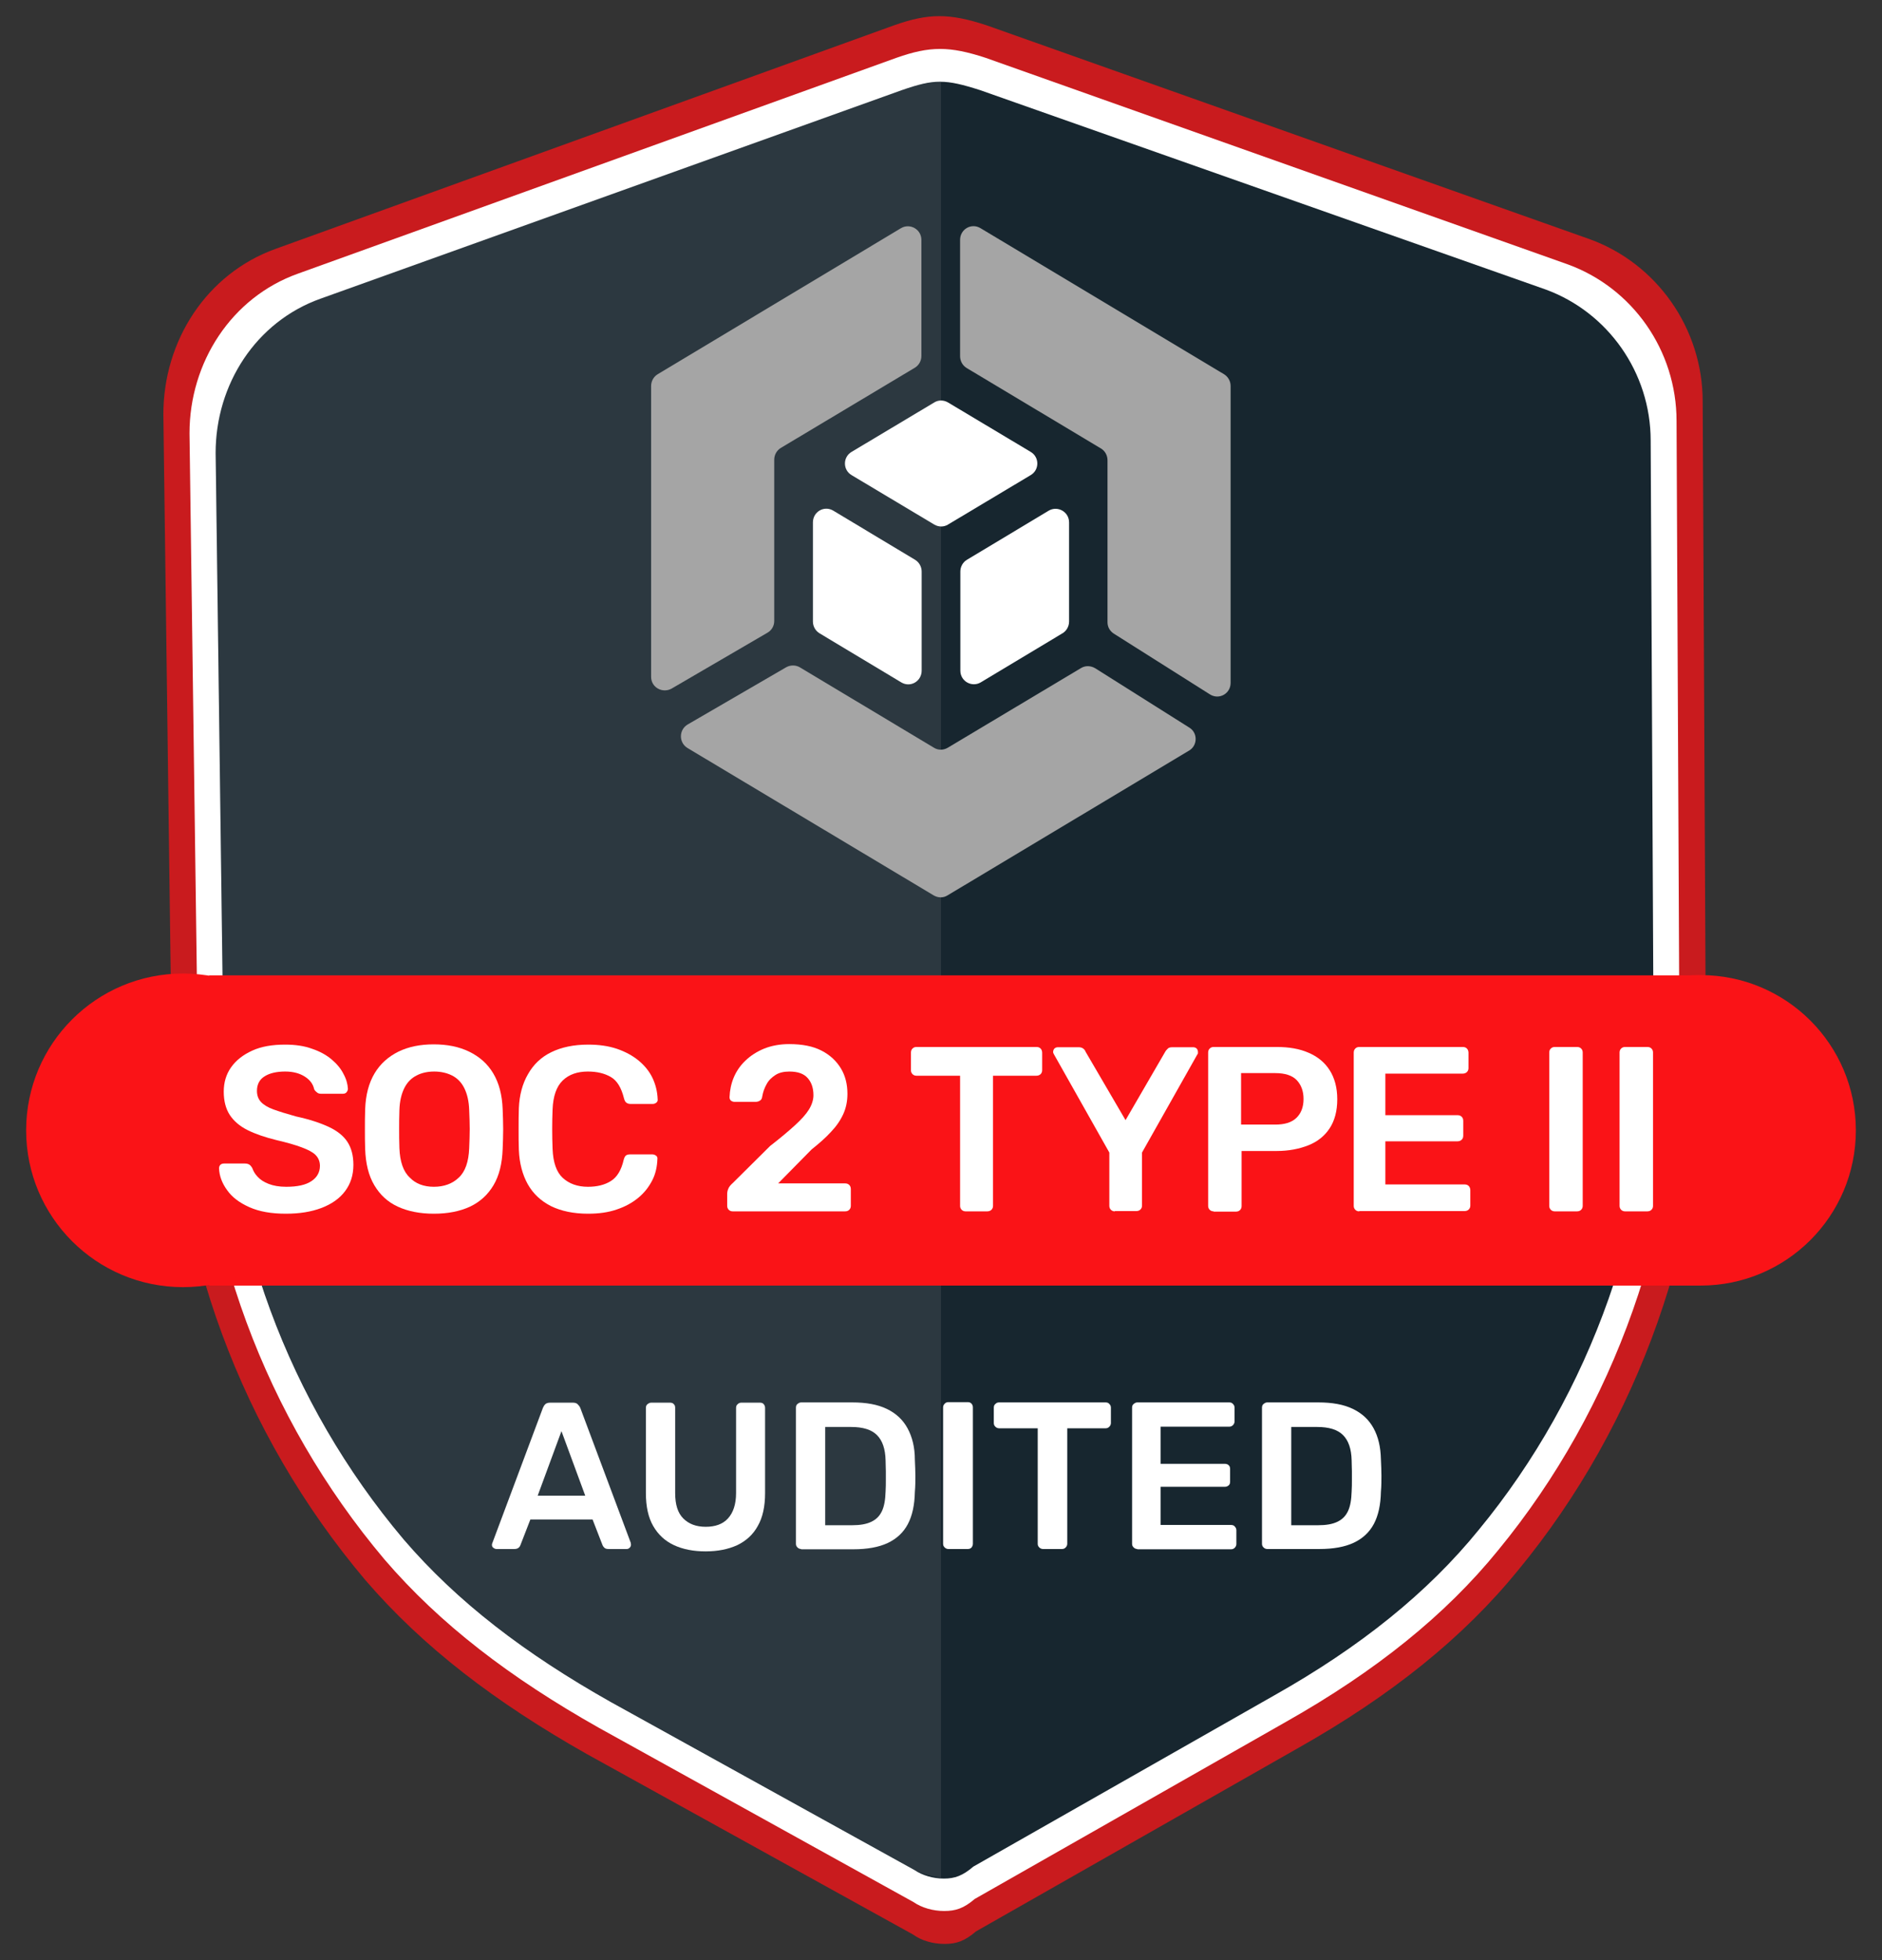 <svg enable-background="new 0 0 72 75" height="75" viewBox="0 0 72 75" width="72" xmlns="http://www.w3.org/2000/svg"><rect x="0" y="0" width="72" height="75" fill="#333333" stroke="none"/><path d="m36.14 74.38c-.44 0-.88-.12-1.21-.36l-12.47-6.9c-3.52-1.99-6.28-4.1-8.49-6.67-4.74-5.62-7.4-12.77-7.4-20.13l-.32-24.47c0-2.81 1.65-5.38 4.3-6.33l23.65-8.55c1.33-.47 2.12-.47 3.55 0l23.09 8.19c2.54.93 4.3 3.4 4.3 6.2l.12 24.46c0 7.37-2.54 14.63-7.18 20.26-2.09 2.57-4.85 4.79-8.39 6.79l-12.35 7.03c-.43.37-.75.48-1.2.48" fill="#fa1317" opacity=".75"/><path d="m36.12 73.12c-.42 0-.85-.12-1.17-.34l-12.04-6.67c-3.4-1.92-6.07-3.96-8.2-6.44-4.57-5.42-7.14-12.33-7.14-19.45l-.32-23.64c0-2.71 1.6-5.2 4.15-6.11l22.9-8.26c1.28-.45 2.02-.45 3.4 0l22.29 7.91c2.46.9 4.15 3.28 4.15 5.99l.11 23.63c0 7.12-2.46 14.13-6.93 19.57-2.02 2.49-4.69 4.63-8.1 6.56l-11.93 6.79c-.42.36-.73.46-1.17.46" fill="#fff"/><path d="m36.11 71.88c-.41 0-.82-.12-1.13-.33l-11.62-6.43c-3.28-1.85-5.86-3.82-7.92-6.22-4.41-5.23-6.89-11.9-6.89-18.77l-.3-22.8c0-2.62 1.54-5.02 4.01-5.9l22.24-7.98c1.24-.43 1.66-.43 3 0l21.64 7.63c2.37.87 4.01 3.17 4.01 5.78l.11 22.8c0 6.87-2.37 13.64-6.69 18.88-1.95 2.4-4.52 4.47-7.82 6.33l-11.51 6.55c-.41.35-.71.46-1.13.46" fill="#17262f"/><path d="m36 3.14c-.71.05-.84.08-1.5.31l-22.24 7.97c-2.47.88-4.01 3.28-4.01 5.9l.3 22.8c0 6.87 2.48 13.53 6.89 18.77 2.06 2.4 4.63 4.37 7.92 6.22l11.62 6.43c.22.15.74.26 1.02.31z" fill="#a5a5a5" opacity=".15"/><path d="m8 37.32h57.06v11.87h-57.06z" fill="#fa1317"/><circle cx="7" cy="43.25" fill="#fa1317" r="6"/><circle cx="65.06" cy="43.25" fill="#fa1317" r="5.94"/><g fill="#fff"><path d="m10.94 46.44c-.56 0-1.02-.08-1.4-.25s-.66-.38-.85-.65c-.19-.26-.3-.54-.31-.84 0-.05.02-.1.05-.13s.08-.05.14-.05h.8c.08 0 .14.02.18.05s.07.07.1.12c.04.11.1.23.21.34.1.11.24.2.42.27s.4.11.67.11c.43 0 .75-.07.97-.22.21-.14.32-.34.32-.58 0-.17-.06-.31-.17-.42s-.29-.2-.53-.29-.55-.18-.94-.27c-.45-.11-.83-.24-1.13-.39s-.53-.35-.68-.58-.23-.53-.23-.89c0-.35.09-.66.28-.93s.46-.48.81-.64.77-.23 1.26-.23c.39 0 .73.05 1.03.16.3.1.55.24.75.41s.35.35.45.55c.11.2.16.39.17.57 0 .05-.02.09-.05.13s-.08.06-.14.06h-.84c-.05 0-.1-.01-.14-.04s-.09-.07-.12-.13c-.04-.19-.15-.35-.35-.48s-.45-.2-.76-.2c-.32 0-.59.06-.78.18-.2.12-.3.31-.3.56 0 .17.05.31.15.42s.26.21.48.29.51.17.87.27c.51.11.93.25 1.25.4s.56.34.71.57.23.52.23.88c0 .4-.11.73-.32 1.01s-.51.49-.9.64c-.4.15-.84.22-1.36.22z"/><path d="m16.6 46.44c-.53 0-.99-.09-1.38-.27s-.68-.45-.9-.82-.33-.83-.35-1.38c-.01-.26-.01-.51-.01-.76s0-.51.01-.77c.02-.55.14-1 .36-1.37s.53-.64.91-.83c.39-.19.84-.28 1.35-.28.52 0 .97.09 1.36.28s.7.46.92.83.34.82.36 1.37c.01.26.02.52.02.77s-.01.51-.02.76c-.02.55-.13 1.01-.35 1.38s-.52.64-.9.82c-.39.18-.85.27-1.38.27zm0-1.03c.39 0 .71-.12.95-.35.25-.23.38-.61.4-1.13.01-.26.02-.51.02-.73 0-.23-.01-.47-.02-.72-.01-.35-.08-.63-.19-.85s-.27-.38-.47-.48-.43-.15-.68-.15-.48.05-.67.15c-.2.1-.36.26-.47.48s-.18.5-.19.85c-.01.26-.01.5-.01.72s0 .47.01.73c.02.52.15.9.4 1.13.22.23.53.35.92.35z"/><path d="m22.5 46.44c-.56 0-1.03-.1-1.42-.29-.39-.2-.68-.47-.89-.84-.2-.36-.32-.8-.34-1.31-.01-.25-.01-.51-.01-.79s0-.55.01-.81c.02-.5.14-.94.35-1.3.21-.37.5-.65.89-.84s.86-.29 1.41-.29c.41 0 .77.05 1.1.16.32.11.6.26.83.45s.41.41.53.66.19.53.2.82c.01.05-.01.1-.05.13s-.08.05-.14.05h-.85c-.07 0-.12-.02-.16-.05s-.07-.09-.09-.17c-.1-.4-.26-.67-.5-.81s-.53-.21-.88-.21c-.4 0-.72.11-.96.34s-.37.6-.39 1.11c-.02.49-.02 1 0 1.51.02.52.15.89.39 1.11s.56.34.96.34c.35 0 .64-.07.88-.22s.4-.42.49-.81c.02-.08.05-.14.09-.17s.1-.04.16-.04h.85c.05 0 .1.02.14.05s.06.08.05.13c-.01.29-.07.57-.2.82s-.3.47-.53.66-.5.34-.83.45c-.32.11-.68.16-1.09.16z"/><path d="m28.03 46.35c-.06 0-.11-.02-.15-.06s-.06-.09-.06-.15v-.46c0-.05.01-.12.04-.19.03-.08.09-.15.18-.23l1.42-1.41c.4-.31.72-.58.96-.8s.42-.42.53-.6.17-.37.17-.54c0-.27-.07-.49-.22-.66s-.38-.25-.7-.25c-.21 0-.39.04-.53.13s-.26.2-.34.35c-.08.14-.14.3-.17.48-.01.08-.04.13-.1.16-.05.03-.11.04-.16.04h-.8c-.05 0-.1-.02-.14-.05-.04-.04-.05-.08-.05-.13.01-.26.06-.51.16-.75s.25-.46.45-.65.43-.34.72-.46c.28-.11.6-.17.95-.17.5 0 .91.08 1.24.25s.57.4.74.68.25.61.25.97c0 .28-.05.54-.16.78s-.26.46-.47.68c-.2.22-.45.44-.74.67l-1.28 1.3h2.56c.07 0 .12.02.16.06s.06.09.06.16v.64c0 .06-.02.11-.06.15s-.09.06-.16.06z"/><path d="m36.94 46.35c-.06 0-.11-.02-.15-.06s-.06-.09-.06-.15v-4.98h-1.67c-.06 0-.11-.02-.15-.06s-.06-.09-.06-.15v-.67c0-.07.02-.12.06-.16s.09-.06.15-.06h4.59c.07 0 .12.02.16.06s.06.1.06.16v.67c0 .06-.02.11-.06.15s-.1.06-.16.06h-1.66v4.98c0 .06-.02.11-.06.15s-.1.06-.16.06z"/><path d="m42.65 46.35c-.06 0-.11-.02-.15-.06s-.06-.09-.06-.15v-2.04l-2.12-3.76c-.01-.01-.01-.03-.02-.04-.01-.02-.01-.04-.01-.05 0-.05.02-.1.05-.13s.08-.05.13-.05h.8c.07 0 .13.02.17.05s.08.08.09.12l1.53 2.62 1.52-2.62c.02-.04.06-.08.1-.12s.1-.05.18-.05h.79c.05 0 .1.02.13.05s.05.08.05.13v.05c0 .02-.01.03-.02.04l-2.12 3.76v2.03c0 .06-.02.11-.06.15s-.1.06-.16.06h-.82z"/><path d="m46.43 46.35c-.06 0-.11-.02-.15-.06s-.06-.09-.06-.15v-5.86c0-.07.02-.12.06-.16s.09-.06.15-.06h2.41c.47 0 .88.07 1.22.22.35.15.62.37.81.67s.29.67.29 1.11c0 .45-.1.82-.29 1.11s-.46.51-.81.65-.76.22-1.22.22h-1.34v2.11c0 .06-.02.11-.06.15s-.09.06-.16.06h-.85zm1.05-3.32h1.31c.35 0 .62-.08.8-.25s.28-.41.28-.73c0-.3-.09-.54-.26-.72s-.45-.27-.82-.27h-1.31z"/><path d="m52 46.35c-.06 0-.11-.02-.15-.06s-.06-.09-.06-.15v-5.86c0-.07.02-.12.06-.16s.09-.06.15-.06h3.96c.07 0 .12.02.16.06s.06.1.06.16v.59c0 .06-.02.11-.06.15s-.1.06-.16.06h-2.96v1.59h2.76c.07 0 .12.02.16.06s.06.09.06.16v.56c0 .07-.02.12-.06.16s-.1.06-.16.06h-2.76v1.65h3.03c.07 0 .12.02.16.06s.06.1.06.16v.59c0 .06-.02.11-.06.15s-.1.06-.16.06h-4.03z"/><path d="m59.48 46.35c-.06 0-.11-.02-.15-.06s-.06-.09-.06-.15v-5.87c0-.06.02-.11.06-.15s.09-.06.15-.06h.85c.07 0 .12.02.16.06s.06.09.06.15v5.87c0 .06-.02.11-.06.15s-.09.06-.16.06z"/><path d="m62.17 46.35c-.06 0-.11-.02-.15-.06s-.06-.09-.06-.15v-5.87c0-.06.02-.11.06-.15s.09-.06.15-.06h.85c.07 0 .12.02.16.06s.06.09.06.15v5.87c0 .06-.02.11-.06.15s-.09.06-.16.06z"/><path d="m18.99 59.27c-.04 0-.08-.02-.12-.05s-.05-.07-.05-.12c0-.02.01-.04.02-.07l1.93-5.16c.02-.05.05-.1.09-.14s.11-.06.19-.06h.87c.08 0 .14.02.18.06s.08.09.1.14l1.93 5.16c0 .03.01.05.01.07 0 .05-.02.09-.05.12s-.07.05-.11.05h-.7c-.08 0-.13-.02-.16-.05-.04-.04-.06-.07-.07-.1l-.38-.98h-2.38l-.38.98c-.01.03-.03.07-.07.1-.03.03-.09.05-.16.05zm1.58-2.04h1.82l-.91-2.47z"/><path d="m26.99 59.36c-.46 0-.87-.08-1.21-.24s-.6-.4-.79-.73-.28-.75-.28-1.26v-3.26c0-.06.02-.11.06-.14s.08-.06.14-.06h.73c.06 0 .11.02.14.06.04.04.05.08.05.14v3.26c0 .44.1.76.31.97s.49.32.86.32c.36 0 .65-.1.85-.32s.31-.54.31-.97v-3.26c0-.06.02-.11.06-.14.04-.04.08-.06.14-.06h.72c.06 0 .11.02.14.06s.05.08.05.14v3.26c0 .51-.09.93-.28 1.26-.18.33-.45.57-.78.73-.35.16-.75.24-1.22.24z"/><path d="m30.65 59.27c-.05 0-.1-.02-.14-.06s-.06-.08-.06-.14v-5.21c0-.06.02-.11.06-.14s.08-.06.14-.06h1.95c.54 0 .98.08 1.33.25s.61.41.79.74.28.73.28 1.2c.01.23.02.44.02.62s0 .39-.02.62c-.01.5-.1.91-.27 1.23s-.43.56-.77.72-.78.24-1.32.24h-1.99zm.92-.91h1.03c.3 0 .54-.04.73-.13s.32-.22.41-.41.13-.44.14-.75c.01-.16.01-.3.01-.42s0-.24 0-.36-.01-.26-.01-.41c-.01-.44-.12-.76-.33-.97s-.54-.31-.99-.31h-.99z"/><path d="m36.28 59.27c-.05 0-.1-.02-.14-.06s-.06-.08-.06-.14v-5.22c0-.05.02-.1.06-.14s.08-.06.14-.06h.75c.06 0 .1.02.14.06.03.04.05.08.05.14v5.22c0 .05-.02.1-.05.14-.04.04-.08.06-.14.06z"/><path d="m39.9 59.27c-.05 0-.1-.02-.14-.06s-.06-.08-.06-.14v-4.42h-1.48c-.05 0-.1-.02-.14-.06s-.06-.08-.06-.14v-.59c0-.06.02-.11.06-.14.04-.04.08-.06.14-.06h4.08c.06 0 .11.02.14.06.04.04.06.08.06.14v.59c0 .05-.02.1-.06.14s-.08.06-.14.06h-1.47v4.42c0 .05-.02.1-.06.14s-.08.06-.14.06z"/><path d="m43.51 59.27c-.05 0-.1-.02-.14-.06s-.06-.08-.06-.14v-5.21c0-.06.02-.11.06-.14s.08-.06.14-.06h3.52c.06 0 .11.02.14.06.04.04.06.08.06.14v.53c0 .05-.02.1-.06.14s-.09.06-.14.06h-2.63v1.42h2.46c.06 0 .11.02.14.05.04.03.06.08.06.14v.5c0 .06-.02.11-.06.14s-.08.05-.14.05h-2.46v1.46h2.7c.06 0 .11.02.14.06.04.04.06.09.06.14v.53c0 .05-.02.1-.06.14s-.08.06-.14.06h-3.59z"/><path d="m48.48 59.27c-.05 0-.1-.02-.14-.06s-.06-.08-.06-.14v-5.21c0-.06.02-.11.06-.14s.08-.06.14-.06h1.95c.54 0 .98.08 1.33.25s.61.41.79.74.27.72.28 1.19c.01.23.02.44.02.62s0 .39-.02.62c-.01.5-.1.91-.27 1.23s-.43.56-.77.72-.78.24-1.32.24zm.92-.91h1.03c.3 0 .54-.04.73-.13s.32-.22.41-.41.13-.44.14-.75c.01-.16.01-.3.01-.42s0-.24 0-.36-.01-.26-.01-.41c-.01-.44-.12-.76-.33-.97s-.54-.31-.99-.31h-.99z"/><path d="m36.27 15.4c-.17-.1-.37-.1-.53 0l-3.16 1.89c-.34.2-.34.69 0 .89l3.16 1.89c.17.1.37.1.53 0l3.16-1.89c.34-.2.34-.69 0-.89z"/><path d="m36.99 21.42c-.15.09-.25.26-.25.45v3.79c0 .41.44.65.78.45l3.13-1.88c.15-.09.25-.26.25-.45v-3.79c0-.41-.44-.65-.78-.45z"/><path d="m35.26 21.87c0-.18-.09-.35-.25-.45l-3.13-1.88c-.35-.21-.78.04-.78.45v3.79c0 .18.09.35.25.45l3.13 1.88c.35.21.78-.04.78-.45z"/></g><path d="m41.9 25.57c-.17-.1-.37-.11-.54-.01l-5.1 3.05c-.17.1-.37.1-.53 0l-5.12-3.07c-.16-.1-.37-.1-.53-.01l-3.77 2.19c-.34.2-.35.69-.01.9l9.42 5.64c.17.1.37.1.53 0l9.24-5.54c.33-.19.34-.68.01-.88z" fill="#a5a5a5"/><path d="m36.73 13.63c0 .18.09.35.25.45l5.14 3.08c.15.09.25.26.25.45v6.2c0 .18.09.34.25.44l3.67 2.32c.35.22.79-.03.79-.44v-11.36c0-.18-.09-.35-.25-.45l-9.32-5.59c-.35-.21-.78.04-.78.45z" fill="#a5a5a5"/><path d="m29.36 24.21c.16-.09.26-.26.26-.45v-6.17c0-.18.09-.35.25-.45l5.13-3.07c.15-.09.25-.26.25-.45v-4.44c0-.41-.44-.65-.78-.45l-9.31 5.59c-.15.09-.25.26-.25.45v11.13c0 .4.43.64.78.45z" fill="#a5a5a5"/></svg>